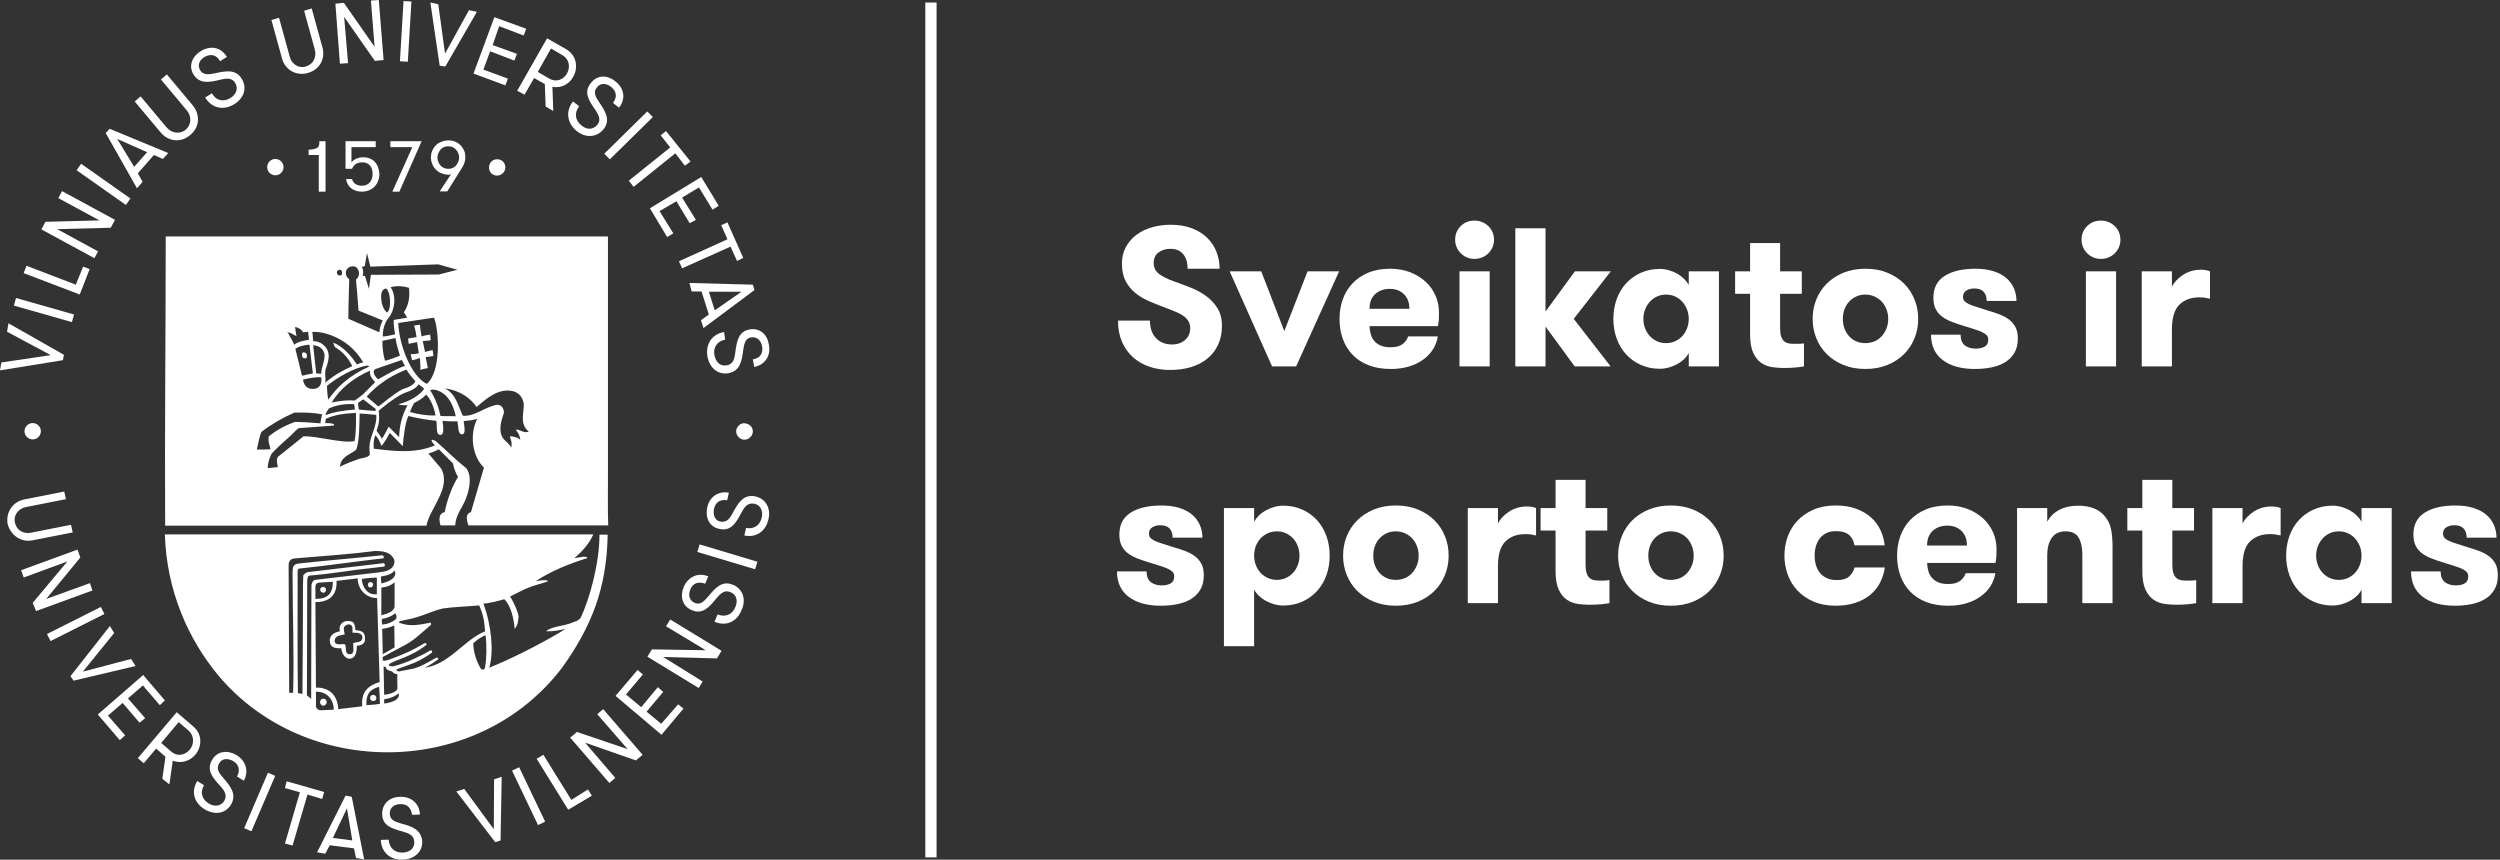 <?xml version="1.0" encoding="utf-8"?>
<!-- Generator: Adobe Illustrator 25.2.3, SVG Export Plug-In . SVG Version: 6.00 Build 0)  -->
<svg version="1.1" id="Layer_1" xmlns:svg="http://www.w3.org/2000/svg"
	 xmlns="http://www.w3.org/2000/svg" xmlns:xlink="http://www.w3.org/1999/xlink" x="0px" y="0px" viewBox="0 0 887 305"
	 style="enable-background:new 0 0 887 305;" xml:space="preserve">
<rect x="0" y="0" width="887" height="305" fill="#333333" stroke="none"/>
<style type="text/css">
	.st1{fill:#FFFFFF;}
</style>
<g>
	<g>
		<path class="st1" d="M408,113.76c0,2.66,0.723,4.737,2.17,6.23
			c1.446,1.494,3.336,2.24,5.67,2.24c1.82,0,3.348-0.525,4.585-1.575
			c1.236-1.05,1.855-2.438,1.855-4.165c0-0.98-0.199-1.809-0.595-2.485
			c-0.397-0.676-0.934-1.271-1.61-1.785c-0.677-0.513-1.482-0.968-2.415-1.364
			c-0.934-0.396-1.937-0.806-3.01-1.226c-2.24-0.84-4.375-1.68-6.405-2.52
			c-2.03-0.841-3.792-1.855-5.285-3.045c-1.494-1.19-2.684-2.625-3.57-4.306
			c-0.887-1.68-1.33-3.756-1.33-6.229c0-2.24,0.478-4.224,1.435-5.95
			c0.956-1.726,2.228-3.173,3.815-4.34c1.586-1.166,3.418-2.041,5.495-2.625
			c2.076-0.583,4.235-0.875,6.475-0.875c2.893,0,5.436,0.42,7.63,1.26
			c2.193,0.84,4.013,1.984,5.46,3.43c1.446,1.447,2.531,3.104,3.255,4.971
			c0.723,1.866,1.085,3.85,1.085,5.949h-11.34c0-2.192-0.525-3.92-1.575-5.18
			c-1.05-1.26-2.555-1.89-4.515-1.89c-1.634,0-3.034,0.42-4.2,1.26
			c-1.167,0.84-1.75,2.1-1.75,3.78c0,1.634,0.641,2.929,1.925,3.885
			c1.283,0.957,2.975,1.809,5.075,2.555c2.006,0.7,4.036,1.459,6.09,2.275
			c2.053,0.816,3.896,1.82,5.53,3.01c1.633,1.19,2.975,2.637,4.025,4.34
			c1.05,1.704,1.575,3.77,1.575,6.195c0,2.52-0.455,4.76-1.365,6.72
			s-2.182,3.605-3.815,4.936c-1.634,1.33-3.57,2.334-5.81,3.01
			c-2.24,0.676-4.714,1.015-7.42,1.015c-2.614,0-5.052-0.385-7.315-1.154
			c-2.264-0.771-4.224-1.901-5.88-3.396c-1.657-1.493-2.952-3.325-3.885-5.495
			c-0.934-2.17-1.4-4.655-1.4-7.455H408z"/>
		<path class="st1" d="M447.479,96.26l8.19,21.21l8.26-21.21h11.2L459.869,130h-8.54
			l-15.05-33.74H447.479z"/>
		<path class="st1" d="M485.908,115.72c0.047,1.027,0.198,1.995,0.455,2.905
			c0.256,0.91,0.676,1.704,1.26,2.38c0.584,0.677,1.342,1.214,2.275,1.61
			s2.1,0.595,3.5,0.595c1.866,0,3.278-0.373,4.235-1.12
			c0.956-0.746,1.62-1.656,1.995-2.729h10.5c-0.234,1.587-0.782,3.08-1.645,4.479
			c-0.865,1.4-2.008,2.625-3.431,3.675c-1.425,1.051-3.104,1.88-5.04,2.485
			c-1.938,0.605-4.119,0.91-6.545,0.91c-2.939,0-5.542-0.433-7.805-1.295
			c-2.265-0.863-4.166-2.088-5.705-3.675c-1.541-1.586-2.707-3.466-3.5-5.636
			c-0.795-2.17-1.19-4.561-1.19-7.175c0-2.473,0.386-4.783,1.155-6.93
			s1.912-4.025,3.43-5.635c1.516-1.61,3.383-2.882,5.6-3.815
			c2.217-0.933,4.795-1.4,7.735-1.4c2.66,0,5.052,0.42,7.175,1.261
			c2.123,0.84,3.943,1.96,5.461,3.359c1.516,1.4,2.683,3.034,3.5,4.9
			c0.815,1.867,1.225,3.827,1.225,5.88c0,0.7-0.012,1.447-0.035,2.24
			c-0.023,0.794-0.129,1.704-0.314,2.729H485.908z M493.119,102.49
			c-2.101,0-3.828,0.606-5.181,1.819c-1.354,1.215-2.03,2.965-2.03,5.25h14.141
			c0-2.192-0.643-3.92-1.926-5.18S495.172,102.49,493.119,102.49z"/>
		<path class="st1" d="M516.288,85.06c0-1.912,0.653-3.522,1.96-4.829
			s2.94-1.961,4.9-1.961c0.98,0,1.89,0.176,2.73,0.525
			c0.84,0.35,1.574,0.829,2.205,1.436c0.629,0.606,1.119,1.329,1.469,2.17
			c0.351,0.84,0.525,1.727,0.525,2.659c0,0.935-0.175,1.81-0.525,2.625
			c-0.35,0.817-0.84,1.54-1.469,2.171c-0.631,0.63-1.365,1.119-2.205,1.47
			c-0.841,0.35-1.75,0.524-2.73,0.524s-1.879-0.175-2.695-0.524
			c-0.816-0.351-1.54-0.84-2.17-1.47c-0.63-0.631-1.12-1.354-1.47-2.171
			C516.463,86.869,516.288,85.994,516.288,85.06z M517.828,96.26h10.71V130H517.828
			V96.26z"/>
		<path class="st1" d="M558.357,113.13L571.447,130h-12.739l-10.36-14.14V130h-10.71V81h10.71
			v29.54l10.43-14.28h12.74L558.357,113.13z"/>
		<path class="st1" d="M609.877,96.26V130h-10.709v-4.76
			c-0.42,0.794-0.98,1.529-1.681,2.205c-0.7,0.677-1.505,1.26-2.415,1.75
			c-0.91,0.489-1.902,0.886-2.975,1.189c-1.074,0.303-2.146,0.455-3.221,0.455
			c-2.426,0-4.654-0.455-6.685-1.365c-2.03-0.909-3.769-2.146-5.215-3.71
			c-1.447-1.562-2.567-3.43-3.36-5.6c-0.794-2.17-1.189-4.515-1.189-7.035
			c0-2.52,0.396-4.865,1.189-7.035c0.793-2.17,1.913-4.036,3.36-5.6
			c1.446-1.563,3.185-2.8,5.215-3.71s4.259-1.365,6.685-1.365
			c1.074,0,2.146,0.152,3.221,0.455c1.072,0.304,2.064,0.712,2.975,1.225
			c0.91,0.515,1.715,1.12,2.415,1.82s1.261,1.424,1.681,2.17v-4.83H609.877z
			 M591.117,121.74c1.213,0,2.311-0.233,3.291-0.7
			c0.979-0.466,1.819-1.085,2.52-1.855c0.699-0.77,1.248-1.68,1.645-2.729
			s0.596-2.158,0.596-3.325c0-1.166-0.199-2.263-0.596-3.29
			c-0.396-1.025-0.945-1.936-1.645-2.729c-0.7-0.793-1.54-1.423-2.52-1.891
			c-0.98-0.466-2.078-0.7-3.291-0.7c-1.214,0-2.31,0.234-3.289,0.7
			c-0.98,0.468-1.82,1.098-2.521,1.891c-0.7,0.794-1.249,1.704-1.646,2.729
			c-0.396,1.027-0.595,2.124-0.595,3.29c0,1.167,0.198,2.275,0.595,3.325
			s0.945,1.96,1.646,2.729c0.7,0.771,1.54,1.39,2.521,1.855
			C588.808,121.507,589.903,121.74,591.117,121.74z"/>
		<path class="st1" d="M640.047,130c-0.794,0.14-1.785,0.268-2.975,0.385
			c-1.19,0.116-2.58,0.175-4.166,0.175c-1.26,0-2.59-0.094-3.989-0.279
			c-1.4-0.188-2.695-0.665-3.886-1.436c-1.189-0.77-2.17-1.96-2.939-3.569
			c-0.77-1.61-1.155-3.815-1.155-6.615v-14.42h-5.319v-7.98h5.319V86.25h10.64
			v10.01h7.701v7.98h-7.701v12.016c0,1.258,0.117,2.26,0.351,3.005
			c0.233,0.746,0.56,1.315,0.979,1.712c0.42,0.396,0.91,0.663,1.471,0.804
			c0.56,0.14,1.166,0.209,1.82,0.209c0.652,0,1.33,0,2.029,0
			c0.7,0,1.307-0.059,1.82-0.176V130z"/>
		<path class="st1" d="M661.817,130.91c-2.894,0-5.495-0.479-7.806-1.436
			c-2.31-0.955-4.27-2.239-5.879-3.85c-1.611-1.61-2.848-3.488-3.711-5.635
			s-1.295-4.434-1.295-6.86c0-2.426,0.432-4.713,1.295-6.86
			c0.863-2.146,2.1-4.024,3.711-5.635c1.609-1.609,3.569-2.893,5.879-3.85
			c2.311-0.956,4.912-1.436,7.806-1.436c2.94,0,5.565,0.479,7.875,1.436
			c2.31,0.957,4.271,2.24,5.88,3.85c1.609,1.61,2.846,3.489,3.71,5.635
			c0.862,2.147,1.295,4.435,1.295,6.86c0,2.427-0.433,4.714-1.295,6.86
			c-0.864,2.146-2.101,4.024-3.71,5.635s-3.57,2.895-5.88,3.85
			C667.383,130.431,664.758,130.91,661.817,130.91z M661.817,121.74
			c1.213,0,2.321-0.221,3.325-0.665c1.002-0.443,1.854-1.062,2.555-1.855
			c0.699-0.793,1.248-1.703,1.645-2.729s0.596-2.146,0.596-3.36
			c0-1.166-0.199-2.274-0.596-3.325c-0.396-1.05-0.945-1.96-1.645-2.729
			c-0.7-0.771-1.553-1.388-2.555-1.855c-1.004-0.466-2.112-0.7-3.325-0.7
			c-1.214,0-2.31,0.234-3.29,0.7c-0.98,0.468-1.82,1.085-2.52,1.855
			c-0.701,0.77-1.238,1.68-1.611,2.729c-0.373,1.051-0.559,2.159-0.559,3.325
			c0,1.214,0.186,2.334,0.559,3.36s0.91,1.937,1.611,2.729
			c0.699,0.794,1.539,1.412,2.52,1.855
			C659.508,121.52,660.604,121.74,661.817,121.74z"/>
		<path class="st1" d="M705.077,110.12c1.493,0.42,2.894,0.875,4.2,1.365
			c1.307,0.489,2.45,1.097,3.43,1.819C713.688,114.029,714.469,114.927,715.053,116
			c0.582,1.074,0.875,2.427,0.875,4.06c0,2.008-0.397,3.699-1.19,5.075
			c-0.794,1.377-1.89,2.497-3.29,3.36c-1.4,0.864-3.021,1.481-4.865,1.854
			s-3.814,0.561-5.914,0.561c-4.808,0-8.6-1.05-11.375-3.15
			c-2.777-2.1-4.166-5.109-4.166-9.029h10.5c0,1.773,0.502,3.045,1.506,3.814
			c1.002,0.771,2.297,1.155,3.885,1.155c1.306,0,2.367-0.245,3.185-0.735
			c0.816-0.49,1.226-1.295,1.226-2.415c0-0.652-0.176-1.178-0.525-1.575
			c-0.35-0.396-0.887-0.77-1.609-1.119c-0.725-0.351-1.658-0.7-2.801-1.051
			c-1.145-0.35-2.509-0.78-4.095-1.295c-1.399-0.42-2.729-0.875-3.99-1.365
			c-1.26-0.489-2.369-1.085-3.325-1.784c-0.957-0.7-1.715-1.586-2.274-2.66
			c-0.56-1.073-0.841-2.426-0.841-4.061c0-3.5,1.342-6.09,4.025-7.77
			s6.311-2.521,10.885-2.521c2.426,0,4.562,0.292,6.405,0.875
			c1.843,0.584,3.36,1.39,4.55,2.415c1.19,1.027,2.088,2.24,2.695,3.641
			c0.605,1.399,0.91,2.894,0.91,4.479h-10.57c0-1.399-0.361-2.484-1.085-3.255
			c-0.724-0.77-1.832-1.155-3.325-1.155c-1.074,0-2.007,0.245-2.8,0.735
			c-0.794,0.49-1.19,1.249-1.19,2.275c0,0.606,0.187,1.108,0.561,1.505
			c0.373,0.396,0.921,0.759,1.645,1.085c0.724,0.327,1.621,0.654,2.695,0.979
			C702.44,109.257,703.678,109.654,705.077,110.12z"/>
		<path class="st1" d="M738.537,85.06c0-1.912,0.652-3.522,1.96-4.829
			c1.306-1.307,2.94-1.961,4.899-1.961c0.98,0,1.891,0.176,2.73,0.525
			s1.574,0.829,2.205,1.436c0.63,0.606,1.119,1.329,1.47,2.17
			c0.351,0.84,0.524,1.727,0.524,2.659c0,0.935-0.174,1.81-0.524,2.625
			c-0.351,0.817-0.84,1.54-1.47,2.171c-0.631,0.63-1.365,1.119-2.205,1.47
			c-0.84,0.35-1.75,0.524-2.73,0.524c-0.979,0-1.879-0.175-2.695-0.524
			c-0.816-0.351-1.539-0.84-2.17-1.47c-0.629-0.631-1.119-1.354-1.469-2.171
			C738.712,86.869,738.537,85.994,738.537,85.06z M740.076,96.26h10.711V130h-10.711
			V96.26z"/>
		<path class="st1" d="M784.105,105.99c-0.746-0.187-1.377-0.315-1.89-0.385
			C781.701,105.535,781.072,105.5,780.326,105.5c-2.94,0-5.297,0.864-7.07,2.59
			c-1.773,1.728-2.66,4.645-2.66,8.75V130h-10.71V96.26h10.71v5.46
			c0.793-1.586,2.111-2.985,3.955-4.2c1.844-1.213,3.955-1.819,6.335-1.819
			c1.261,0,2.333,0.187,3.22,0.56V105.99z"/>
	</g>
	<g>
		<path class="st1" d="M416.26,194.12c1.493,0.42,2.893,0.875,4.2,1.365
			c1.306,0.489,2.45,1.097,3.43,1.819c0.98,0.725,1.761,1.622,2.345,2.695
			c0.583,1.074,0.875,2.427,0.875,4.06c0,2.008-0.397,3.699-1.19,5.075
			c-0.794,1.377-1.89,2.497-3.29,3.36c-1.4,0.864-3.022,1.481-4.865,1.854
			c-1.844,0.373-3.815,0.561-5.915,0.561c-4.807,0-8.599-1.05-11.375-3.15
			c-2.777-2.1-4.165-5.109-4.165-9.029h10.5c0,1.773,0.501,3.045,1.505,3.814
			c1.003,0.771,2.298,1.155,3.885,1.155c1.306,0,2.368-0.245,3.185-0.735
			c0.816-0.49,1.225-1.295,1.225-2.415c0-0.652-0.175-1.178-0.525-1.575
			c-0.35-0.396-0.887-0.77-1.61-1.119c-0.724-0.351-1.657-0.7-2.8-1.051
			c-1.144-0.35-2.509-0.78-4.095-1.295c-1.4-0.42-2.73-0.875-3.99-1.365
			c-1.26-0.489-2.369-1.085-3.325-1.784c-0.957-0.7-1.715-1.586-2.275-2.66
			c-0.56-1.073-0.84-2.426-0.84-4.061c0-3.5,1.341-6.09,4.025-7.77
			c2.683-1.68,6.311-2.521,10.885-2.521c2.426,0,4.561,0.292,6.405,0.875
			c1.843,0.584,3.36,1.39,4.55,2.415c1.19,1.027,2.088,2.24,2.695,3.641
			c0.606,1.399,0.91,2.894,0.91,4.479h-10.57c0-1.399-0.362-2.484-1.085-3.255
			c-0.724-0.77-1.832-1.155-3.325-1.155c-1.074,0-2.007,0.245-2.8,0.735
			c-0.794,0.49-1.19,1.249-1.19,2.275c0,0.606,0.186,1.108,0.56,1.505
			c0.373,0.396,0.921,0.759,1.645,1.085c0.723,0.327,1.621,0.654,2.695,0.979
			C413.623,193.257,414.86,193.654,416.26,194.12z"/>
		<path class="st1" d="M444.959,185.09c0.421-0.746,0.98-1.47,1.681-2.17
			s1.517-1.306,2.45-1.82c0.933-0.513,1.925-0.921,2.975-1.225
			c1.051-0.303,2.135-0.455,3.256-0.455c2.426,0,4.654,0.455,6.685,1.365
			s3.768,2.146,5.215,3.71c1.446,1.563,2.565,3.43,3.36,5.6
			c0.793,2.17,1.189,4.516,1.189,7.035c0,2.521-0.396,4.865-1.189,7.035
			c-0.795,2.17-1.914,4.037-3.36,5.6c-1.447,1.564-3.185,2.801-5.215,3.71
			c-2.03,0.91-4.259,1.365-6.685,1.365c-1.121,0-2.205-0.152-3.256-0.455
			c-1.05-0.304-2.042-0.711-2.975-1.225c-0.934-0.513-1.75-1.108-2.45-1.785
			c-0.7-0.676-1.26-1.411-1.681-2.205v20.09h-10.709v-49h10.709V185.09z
			 M453.08,188.52c-1.215,0-2.322,0.234-3.325,0.7
			c-1.005,0.468-1.854,1.085-2.556,1.855c-0.699,0.77-1.248,1.68-1.645,2.729
			c-0.396,1.051-0.596,2.159-0.596,3.325c0,1.167,0.199,2.275,0.596,3.325
			s0.945,1.96,1.645,2.729c0.701,0.771,1.551,1.39,2.556,1.855
			c1.003,0.467,2.11,0.7,3.325,0.7c1.166,0,2.24-0.233,3.22-0.7
			c0.979-0.466,1.819-1.085,2.521-1.855c0.699-0.77,1.248-1.68,1.645-2.729
			s0.595-2.158,0.595-3.325c0-1.166-0.198-2.274-0.595-3.325
			c-0.396-1.05-0.945-1.96-1.645-2.729c-0.701-0.771-1.541-1.388-2.521-1.855
			C455.32,188.754,454.246,188.52,453.08,188.52z"/>
		<path class="st1" d="M495.219,214.91c-2.894,0-5.494-0.479-7.805-1.436
			c-2.311-0.955-4.27-2.239-5.88-3.85s-2.847-3.488-3.71-5.635
			c-0.864-2.146-1.295-4.434-1.295-6.86c0-2.426,0.431-4.713,1.295-6.86
			c0.863-2.146,2.1-4.024,3.71-5.635c1.61-1.609,3.569-2.893,5.88-3.85
			c2.311-0.956,4.911-1.436,7.805-1.436c2.94,0,5.565,0.479,7.875,1.436
			c2.311,0.957,4.271,2.24,5.881,3.85c1.609,1.61,2.846,3.489,3.709,5.635
			c0.863,2.147,1.295,4.435,1.295,6.86c0,2.427-0.432,4.714-1.295,6.86
			s-2.1,4.024-3.709,5.635c-1.61,1.61-3.57,2.895-5.881,3.85
			C500.784,214.431,498.159,214.91,495.219,214.91z M495.219,205.74
			c1.213,0,2.321-0.221,3.325-0.665c1.003-0.443,1.854-1.062,2.556-1.855
			c0.699-0.793,1.248-1.703,1.645-2.729s0.595-2.146,0.595-3.36
			c0-1.166-0.198-2.274-0.595-3.325c-0.396-1.05-0.945-1.96-1.645-2.729
			c-0.701-0.771-1.553-1.388-2.556-1.855c-1.004-0.466-2.112-0.7-3.325-0.7
			c-1.214,0-2.31,0.234-3.289,0.7c-0.98,0.468-1.82,1.085-2.521,1.855
			c-0.7,0.77-1.237,1.68-1.61,2.729c-0.374,1.051-0.56,2.159-0.56,3.325
			c0,1.214,0.186,2.334,0.56,3.36c0.373,1.026,0.91,1.937,1.61,2.729
			c0.7,0.794,1.54,1.412,2.521,1.855
			C492.909,205.52,494.005,205.74,495.219,205.74z"/>
		<path class="st1" d="M544.989,189.99c-0.747-0.187-1.377-0.315-1.89-0.385
			c-0.515-0.07-1.145-0.105-1.891-0.105c-2.939,0-5.297,0.864-7.07,2.59
			c-1.773,1.728-2.66,4.645-2.66,8.75V214h-10.709v-33.74h10.709v5.46
			c0.793-1.586,2.111-2.985,3.955-4.2c1.844-1.213,3.955-1.819,6.336-1.819
			c1.26,0,2.332,0.187,3.22,0.56V189.99z"/>
		<path class="st1" d="M571.029,214c-0.795,0.14-1.785,0.268-2.976,0.385
			c-1.19,0.116-2.579,0.175-4.165,0.175c-1.26,0-2.59-0.094-3.99-0.279
			c-1.4-0.188-2.695-0.665-3.885-1.436c-1.189-0.77-2.17-1.96-2.939-3.569
			c-0.771-1.61-1.156-3.815-1.156-6.615v-14.42h-5.319v-7.98h5.319V170.25h10.641
			v10.01h7.7v7.98h-7.7v12.016c0,1.258,0.116,2.26,0.35,3.005
			c0.233,0.746,0.561,1.315,0.98,1.712c0.42,0.396,0.91,0.663,1.471,0.804
			c0.559,0.14,1.165,0.209,1.819,0.209c0.653,0,1.33,0,2.03,0
			c0.699,0,1.306-0.059,1.82-0.176V214z"/>
		<path class="st1" d="M592.799,214.91c-2.894,0-5.494-0.479-7.805-1.436
			c-2.311-0.955-4.27-2.239-5.88-3.85s-2.847-3.488-3.71-5.635
			c-0.864-2.146-1.295-4.434-1.295-6.86c0-2.426,0.431-4.713,1.295-6.86
			c0.863-2.146,2.1-4.024,3.71-5.635c1.61-1.609,3.569-2.893,5.88-3.85
			c2.311-0.956,4.911-1.436,7.805-1.436c2.94,0,5.565,0.479,7.875,1.436
			c2.311,0.957,4.271,2.24,5.881,3.85c1.609,1.61,2.846,3.489,3.709,5.635
			c0.863,2.147,1.295,4.435,1.295,6.86c0,2.427-0.432,4.714-1.295,6.86
			s-2.1,4.024-3.709,5.635c-1.61,1.61-3.57,2.895-5.881,3.85
			C598.364,214.431,595.739,214.91,592.799,214.91z M592.799,205.74
			c1.213,0,2.321-0.221,3.325-0.665c1.003-0.443,1.854-1.062,2.556-1.855
			c0.699-0.793,1.248-1.703,1.645-2.729s0.595-2.146,0.595-3.36
			c0-1.166-0.198-2.274-0.595-3.325c-0.396-1.05-0.945-1.96-1.645-2.729
			c-0.701-0.771-1.553-1.388-2.556-1.855c-1.004-0.466-2.112-0.7-3.325-0.7
			c-1.214,0-2.31,0.234-3.289,0.7c-0.98,0.468-1.82,1.085-2.521,1.855
			c-0.7,0.77-1.237,1.68-1.61,2.729c-0.374,1.051-0.56,2.159-0.56,3.325
			c0,1.214,0.186,2.334,0.56,3.36c0.373,1.026,0.91,1.937,1.61,2.729
			c0.7,0.794,1.54,1.412,2.521,1.855
			C590.489,205.52,591.585,205.74,592.799,205.74z"/>
		<path class="st1" d="M657.969,193.49c-0.234-1.493-0.852-2.706-1.855-3.641
			c-1.004-0.933-2.602-1.399-4.795-1.399c-1.26,0-2.369,0.233-3.324,0.7
			c-0.957,0.467-1.74,1.097-2.346,1.89c-0.607,0.794-1.062,1.715-1.365,2.765
			c-0.304,1.051-0.455,2.159-0.455,3.325c0,1.167,0.151,2.275,0.455,3.325
			c0.303,1.05,0.771,1.972,1.4,2.765c0.63,0.794,1.445,1.425,2.45,1.891
			c1.003,0.467,2.204,0.699,3.604,0.699c1.866,0,3.266-0.385,4.2-1.154
			c0.933-0.771,1.634-1.878,2.101-3.325h10.709
			c-0.279,1.914-0.84,3.699-1.68,5.354c-0.84,1.657-1.984,3.093-3.43,4.306
			c-1.447,1.214-3.209,2.17-5.285,2.87c-2.077,0.699-4.445,1.05-7.105,1.05
			c-2.939,0-5.541-0.49-7.805-1.47c-2.264-0.98-4.164-2.286-5.705-3.921
			c-1.539-1.633-2.695-3.522-3.465-5.67c-0.77-2.146-1.154-4.386-1.154-6.72
			c0-2.333,0.385-4.573,1.154-6.72s1.926-4.036,3.465-5.67
			c1.541-1.633,3.441-2.94,5.705-3.92c2.264-0.98,4.865-1.471,7.805-1.471
			c2.847,0,5.32,0.397,7.42,1.19c2.101,0.794,3.861,1.844,5.285,3.15
			s2.521,2.812,3.291,4.515c0.77,1.704,1.248,3.465,1.435,5.285H657.969z"/>
		<path class="st1" d="M683.729,199.72c0.047,1.027,0.198,1.995,0.455,2.905
			c0.256,0.91,0.676,1.704,1.26,2.38c0.584,0.677,1.342,1.214,2.275,1.61
			s2.1,0.595,3.5,0.595c1.866,0,3.278-0.373,4.235-1.12
			c0.956-0.746,1.62-1.656,1.995-2.729h10.5c-0.234,1.587-0.782,3.08-1.645,4.479
			c-0.865,1.4-2.008,2.625-3.431,3.675c-1.425,1.051-3.104,1.88-5.04,2.485
			c-1.938,0.605-4.119,0.91-6.545,0.91c-2.939,0-5.542-0.433-7.805-1.295
			c-2.265-0.863-4.166-2.088-5.705-3.675c-1.541-1.586-2.707-3.466-3.5-5.636
			c-0.795-2.17-1.19-4.561-1.19-7.175c0-2.473,0.386-4.783,1.155-6.93
			s1.912-4.025,3.43-5.635c1.516-1.61,3.383-2.882,5.6-3.815
			c2.217-0.933,4.795-1.4,7.735-1.4c2.66,0,5.052,0.42,7.175,1.261
			c2.123,0.84,3.943,1.96,5.461,3.359c1.516,1.4,2.683,3.034,3.5,4.9
			c0.815,1.867,1.225,3.827,1.225,5.88c0,0.7-0.012,1.447-0.035,2.24
			c-0.023,0.794-0.129,1.704-0.314,2.729H683.729z M690.939,186.49
			c-2.101,0-3.828,0.606-5.181,1.819c-1.354,1.215-2.03,2.965-2.03,5.25h14.141
			c0-2.192-0.643-3.92-1.926-5.18S692.992,186.49,690.939,186.49z"/>
		<path class="st1" d="M715.648,180.26h10.71v4.9c0.933-1.82,2.345-3.231,4.235-4.235
			c1.89-1.003,4.165-1.505,6.824-1.505c2.193,0,4.084,0.339,5.671,1.015
			c1.586,0.678,2.846,1.622,3.78,2.835c1.072,1.308,1.785,2.812,2.135,4.516
			c0.35,1.704,0.525,3.769,0.525,6.195V214h-10.711v-17.29
			c0-2.426-0.432-4.397-1.295-5.915c-0.863-1.516-2.415-2.275-4.654-2.275
			c-2.194,0-3.828,0.771-4.9,2.311c-1.074,1.54-1.61,3.617-1.61,6.229V214
			h-10.71V180.26z"/>
		<path class="st1" d="M779.209,214c-0.795,0.14-1.785,0.268-2.976,0.385
			c-1.19,0.116-2.579,0.175-4.165,0.175c-1.26,0-2.59-0.094-3.99-0.279
			c-1.4-0.188-2.695-0.665-3.885-1.436c-1.189-0.77-2.17-1.96-2.939-3.569
			c-0.771-1.61-1.156-3.815-1.156-6.615v-14.42h-5.319v-7.98h5.319V170.25h10.641
			v10.01h7.7v7.98h-7.7v12.016c0,1.258,0.116,2.26,0.35,3.005
			c0.233,0.746,0.561,1.315,0.98,1.712c0.42,0.396,0.91,0.663,1.471,0.804
			c0.559,0.14,1.165,0.209,1.819,0.209c0.653,0,1.33,0,2.03,0
			c0.699,0,1.306-0.059,1.82-0.176V214z"/>
		<path class="st1" d="M809.168,189.99c-0.747-0.187-1.377-0.315-1.891-0.385
			C806.764,189.535,806.134,189.5,805.389,189.5c-2.941,0-5.298,0.864-7.07,2.59
			c-1.774,1.728-2.66,4.645-2.66,8.75V214h-10.711v-33.74h10.711v5.46
			c0.793-1.586,2.111-2.985,3.955-4.2c1.843-1.213,3.955-1.819,6.334-1.819
			c1.261,0,2.334,0.187,3.221,0.56V189.99z"/>
		<path class="st1" d="M848.578,180.26V214h-10.709v-4.76
			c-0.42,0.794-0.98,1.529-1.681,2.205c-0.7,0.677-1.505,1.26-2.415,1.75
			c-0.91,0.489-1.902,0.886-2.975,1.189c-1.074,0.303-2.146,0.455-3.221,0.455
			c-2.426,0-4.654-0.455-6.685-1.365c-2.03-0.909-3.769-2.146-5.215-3.71
			c-1.447-1.562-2.567-3.43-3.36-5.6c-0.794-2.17-1.189-4.515-1.189-7.035
			c0-2.52,0.396-4.865,1.189-7.035c0.793-2.17,1.913-4.036,3.36-5.6
			c1.446-1.563,3.185-2.8,5.215-3.71s4.259-1.365,6.685-1.365
			c1.074,0,2.146,0.152,3.221,0.455c1.072,0.304,2.064,0.712,2.975,1.225
			c0.91,0.515,1.715,1.12,2.415,1.82s1.261,1.424,1.681,2.17v-4.83H848.578z
			 M829.818,205.74c1.213,0,2.311-0.233,3.291-0.7
			c0.979-0.466,1.819-1.085,2.52-1.855c0.699-0.77,1.248-1.68,1.645-2.729
			s0.596-2.158,0.596-3.325c0-1.166-0.199-2.263-0.596-3.29
			c-0.396-1.025-0.945-1.936-1.645-2.729c-0.7-0.793-1.54-1.423-2.52-1.891
			c-0.98-0.466-2.078-0.7-3.291-0.7c-1.214,0-2.31,0.234-3.289,0.7
			c-0.98,0.468-1.82,1.098-2.521,1.891c-0.7,0.794-1.249,1.704-1.646,2.729
			c-0.396,1.027-0.595,2.124-0.595,3.29c0,1.167,0.198,2.275,0.595,3.325
			s0.945,1.96,1.646,2.729c0.7,0.771,1.54,1.39,2.521,1.855
			C827.509,205.507,828.604,205.74,829.818,205.74z"/>
		<path class="st1" d="M875.389,194.12c1.492,0.42,2.893,0.875,4.199,1.365
			c1.307,0.489,2.451,1.097,3.431,1.819c0.979,0.725,1.761,1.622,2.345,2.695
			c0.583,1.074,0.875,2.427,0.875,4.06c0,2.008-0.396,3.699-1.189,5.075
			c-0.795,1.377-1.891,2.497-3.291,3.36c-1.399,0.864-3.021,1.481-4.864,1.854
			c-1.845,0.373-3.815,0.561-5.915,0.561c-4.807,0-8.6-1.05-11.375-3.15
			c-2.777-2.1-4.165-5.109-4.165-9.029h10.5c0,1.773,0.501,3.045,1.505,3.814
			c1.003,0.771,2.298,1.155,3.885,1.155c1.307,0,2.368-0.245,3.186-0.735
			c0.816-0.49,1.225-1.295,1.225-2.415c0-0.652-0.175-1.178-0.525-1.575
			c-0.35-0.396-0.887-0.77-1.609-1.119c-0.725-0.351-1.657-0.7-2.801-1.051
			c-1.144-0.35-2.508-0.78-4.094-1.295c-1.4-0.42-2.73-0.875-3.99-1.365
			c-1.26-0.489-2.369-1.085-3.325-1.784c-0.957-0.7-1.716-1.586-2.274-2.66
			c-0.561-1.073-0.841-2.426-0.841-4.061c0-3.5,1.341-6.09,4.024-7.77
			s6.312-2.521,10.886-2.521c2.426,0,4.562,0.292,6.405,0.875
			c1.843,0.584,3.359,1.39,4.55,2.415c1.19,1.027,2.088,2.24,2.694,3.641
			c0.606,1.399,0.91,2.894,0.91,4.479h-10.57c0-1.399-0.361-2.484-1.084-3.255
			c-0.725-0.77-1.832-1.155-3.325-1.155c-1.074,0-2.007,0.245-2.8,0.735
			c-0.795,0.49-1.19,1.249-1.19,2.275c0,0.606,0.187,1.108,0.56,1.505
			s0.922,0.759,1.646,1.085c0.724,0.327,1.621,0.654,2.694,0.979
			C872.752,193.257,873.988,193.654,875.389,194.12z"/>
	</g>
	<g>
		<g>
			<path class="st1" d="M11.6,191.7l14.2-2.8l-0.6-2.7L11,189
				c-2.6,0.6-5.2-0.9-5.7-3.6c-0.6-2.8,1.4-5,3.9-5.5
				l14.2-2.8l-0.6-2.7l-14.2,2.8C4.7,178,2,181.5,2.7,185.9
				C3.9,190.2,7.7,192.5,11.6,191.7L11.6,191.7z"/>
			<polygon class="st1" points="11.6,213.9 12.8,216.8 32.8,209.5 31.9,206.9 
				16.4,212.5 28.5,197.8 27.5,195 7.5,202.3 8.4,204.9 23.9,199.2 			"/>
			
				<rect x="16.189" y="220.099" transform="matrix(0.893 -0.449 0.449 0.893 -96.61 35.669)" class="st1" width="21.4" height="2.8"/>
			<polygon class="st1" points="46.5,233.8 29.4,238.3 40.5,224.6 39,222.1 25,239.9 
				26.1,241.5 48.1,236.3 			"/>
			<polygon class="st1" points="50.8,239.5 34.7,253.5 42.5,262.6 44.4,260.9 
				38.3,253.9 43.5,249.4 49.5,256.4 51.5,254.8 45.4,247.8 50.7,243.2 
				56.7,250.2 58.5,248.5 			"/>
			<path class="st1" d="M68.4,257.6l-5.7-4.9L48.9,269L51,270.8l4.4-5.2
				l3.3,2.9l-1.1,7.8l2.5,2l1.2-8.4c3,1.1,5.9,0.2,8-2.1
				C71.8,264.7,71.8,260.3,68.4,257.6z M67.3,266
				c-1.7,2-4.4,2.5-6.5,0.7l-3.6-3.1l6.2-7.4l3.6,3.1
				C69,261.2,68.9,264.1,67.3,266z"/>
			<path class="st1" d="M83.9,267.9c-3-1.8-6.8-1.6-8.7,1.8
				c-2,3.5,0.2,6.2,2.8,9c1.4,1.5,2.8,3.3,1.6,5.4
				c-1.1,1.9-3.4,2.3-5.5,1c-2.5-1.5-3.2-4.1-1.7-6.5l-2.4-1.5
				c-2.4,3.9-1,7.9,2.7,10.1c3.4,2,7.3,1.6,9.3-1.8
				c2.1-3.6-0.3-6.5-2.7-9.3c-1.5-1.7-2.7-3.3-1.6-5.2
				c1-1.8,3-2,5-0.9c2.1,1.2,2.6,3.3,1.4,5.5l2.4,1.5
				C88.4,273.6,87.2,269.9,83.9,267.9z"/>
			
				<rect x="81.47" y="283.079" transform="matrix(0.394 -0.919 0.919 0.394 -205.619 257.174)" class="st1" width="21.4" height="2.8"/>
			<polygon class="st1" points="114.3,283.5 115,281 101.7,277.2 101.1,279.6 
				106.4,281.1 101.1,299.3 103.8,300 109.1,281.9 			"/>
			<path class="st1" d="M122.6,282.3L112.5,302.4l2.9,0.5l1.6-3L125.6,301l0.7,3.4
				l2.9,0.5l-4.4-22.2L122.6,282.3z M118.1,297.3l5-10.5L125,298.2
				L118.1,297.3z"/>
			<path class="st1" d="M142.4,292.2c-2.1-0.6-4.1-1.2-4.1-3.5
				c-0.1-2,1.5-3.4,3.7-3.4c2.5-0.1,3.9,1.4,4.2,3.8L149,289
				c-0.2-3.9-3-6.4-7.1-6.3c-3.6,0.1-6.4,2.4-6.3,6.2
				c0.1,4.1,3.5,5.1,7.2,6.1c2,0.6,4.1,1.2,4.2,3.7
				c0.1,2.3-1.6,3.7-4.1,3.8c-2.9,0.1-4.8-1.7-5-4.6
				l-2.8,0.1c0.2,4.5,3.5,7.2,7.8,7c3.9-0.1,7.1-2.6,6.9-6.6
				C149.4,294.2,145.8,293.1,142.4,292.2L142.4,292.2z"/>
			<polygon class="st1" points="175.2,294.2 164.7,279.9 161.9,280.8 175.7,298.8 
				177.6,298.2 178,275.6 175.3,276.5 			"/>
			
				<rect x="186.191" y="271.902" transform="matrix(0.902 -0.431 0.431 0.902 -103.464 108.415)" class="st1" width="2.8" height="21.4"/>
			<polygon class="st1" points="192.8,267.8 190.4,269.2 201.6,287.3 210,282.3 
				208.6,280.1 202.7,283.8 			"/>
			<polygon class="st1" points="225.6,269.8 228,267.8 214,251.6 211.9,253.4 
				222.7,265.8 204.7,259.7 202.3,261.7 216.2,277.8 218.3,276 
				207.6,263.5 			"/>
			<polygon class="st1" points="226.2,237.7 218.4,246.9 234.7,260.7 242.5,251.4 
				240.6,249.9 234.6,256.8 229.4,252.5 235.3,245.5 233.4,243.8 
				227.5,250.9 222.1,246.4 228.1,239.3 			"/>
			<polygon class="st1" points="254.4,233.6 256,230.9 237.8,219.8 236.3,222.2 
				250.4,230.7 231.3,230.4 229.7,233 247.9,244.1 249.3,241.8 
				235.3,233.1 			"/>
			<path class="st1" d="M260.1,207.5c-3.9-1.7-6.4,1.2-8.8,4.1
				c-1.5,1.7-2.8,3.2-4.8,2.3c-1.9-0.8-2.4-2.7-1.6-4.7
				c0.9-2.3,2.8-3,5.3-2.1L251.3,204.5
				c-3.6-1.5-7.1,0.1-8.7,3.7C241.2,211.5,242,215.1,245.5,216.5
				c3.7,1.6,6.1-1,8.6-4.1c1.4-1.6,2.8-3.3,5.1-2.3
				c2.1,0.9,2.7,3,1.7,5.3c-1.1,2.7-3.6,3.7-6.3,2.6
				l-1.1,2.6C257.7,222.4,261.5,220.5,263.1,216.5
				C264.8,212.9,263.7,209,260.1,207.5L260.1,207.5z"/>
			
				<rect x="256.741" y="186.996" transform="matrix(0.287 -0.958 0.958 0.287 -5.404 388.128)" class="st1" width="2.8" height="21.4"/>
			<path class="st1" d="M267.9,176.1c-4.2-0.8-6.1,2.5-7.8,5.7
				c-1,1.9-2.1,3.6-4.3,3.3c-2-0.3-2.9-2.1-2.5-4.4
				c0.5-2.5,2.1-3.6,4.7-3.2l0.6-2.7c-3.8-0.7-7,1.6-7.7,5.4
				c-0.7,3.5,0.8,6.9,4.6,7.5c3.9,0.8,5.7-2.3,7.5-5.7
				c1-1.8,2-3.7,4.5-3.3c2.3,0.4,3.3,2.5,2.8,4.8
				c-0.6,2.8-2.7,4.4-5.6,3.8l-0.6,2.7
				c4.5,0.9,7.8-1.8,8.6-6C273.5,180.5,271.8,176.9,267.9,176.1
				L267.9,176.1z"/>
			<path class="st1" d="M114.3,210.2c1.2,0.6,2-1.4,0.7-1.9
				C113.8,207.9,112.9,209.5,114.3,210.2z"/>
			<path class="st1" d="M215.7,168.4V83.9H58.8C58.8,118,58.4,152.5,58.6,186.5
				h92.7c1.1-6.1,9-13.4,5.2-20.3l-4.5-5.3
				c1.1-0.3,2.6-0.9,3.7-1.5l5,5c0.3,1.7,1.1,3.7,1.8,4.8
				c-2.3,3.7-4.1,9-4.7,12.5c-1.6,0.3-2.4,1.7-1.5,4.7h5.2
				c0.2-3.8,2.5-6.1,3.8-9.5c1.7-4.3,1.9-8.6,0.1-10.8
				c-3.8-3-6.9-6.2-10.8-9.6c-0.5-0.1-0.9-0.6-1.4-0.4
				c-0.4,0.1,0.7,1.7,1.2,1.9c-7.2,3-14.3,2.1-21.8,1.2
				c-0.1-1.8-0.1-3.2,0.6-4.8c1,1.2,1.5,2,2.1,3.8
				c1-0.9,2.4-3.5,3-4.6l4.6,4.7c0.2-3,0.9-8.6,2-10.7
				c3.3,0.8,6.6,1.4,9.9,1.7c0.4,1.9-0.3,5,1.4,5
				c1.7,0.1,0.9-3.7,0.8-5c1.6,0.2,3.6,0.2,5.3,0.2
				c0.4,1.8,0.1,4.6,1.6,4.6c1.6,0,0.7-3.4,0.6-4.7
				c1.6-0.2,3-0.2,4.8-0.8c-2.8,5.7-1.7,13.4,2.4,17.3
				l-4.6,15.8c-1.6,0.5-1.9,1.9-0.9,4.7h49.6
				C215.6,181.5,215.7,174.3,215.7,168.4L215.7,168.4z M129.4,94.5
				l0.8-4.7l1.2,4.8L155.5,93.8l6.8,1.9l-6.6,1.7L131.6,97.5
				l-0.7,5L129.5,97.9h-0.8c0.2-1.1,0.3-1.8-0.3-3.3L129.4,94.5z
				 M116.6,145c2.7-1.4,6.3-1.8,9-1.6
				c0.2,0.8,0.3,1.2,0.3,1.9c-3.5,0.3-7,0.7-10.4,2
				C115.6,146.5,116.1,145.8,116.6,145L116.6,145z M116,136.9
				c3.3-2.7,9.2-6.3,14.2-7.2c0.5,0,0.6,0.3,0.9,0.3
				c-7.2,3.2-11.6,7.4-14.6,11.8C116.1,140.3,116.1,138.5,116,136.9
				L116,136.9z M117.7,142.8C120.5,138,125.5,134,131.3,131.5
				c-0.2,1.9,0.6,2.7,1.8,4.1L128.7,140l-2.8,2.1
				C123.1,141.9,120.9,142.2,117.7,142.8L117.7,142.8z M137.9,112.7
				c2.4-3,2.7-7.8,0.7-10.8c2-0.6,4.5-0.4,6.5,0.2
				c0.3,2.6,0.2,5.7-1.8,8.7l1.2,1.9
				c-1.2,0.2-3.3,0.6-4.8,0.8c-0.1,1.5,0.2,3.7,0.5,5.1
				c-0.9,0.2-3.2,0.8-4.4,0.8
				C135.8,117.1,136.3,114.7,137.9,112.7L137.9,112.7z M137.3,110.9
				c-1.7-1.4-2.3-4.6-2-6.6c0-0.8,0.8-2,1.7-1.9
				C138.6,103.3,139,109.9,137.3,110.9L137.3,110.9z M140.3,119.9
				c0.3,2.1,1,4.3,1.6,6.3c-1.2,0.5-3.6,1.4-5.3,1.8
				c-0.6-2-1-4.8-0.9-7.1C137.5,120.6,138.8,120.3,140.3,119.9
				L140.3,119.9z M142.6,127.7c0.3,0.8,0.7,1.4,1.1,2.1
				c-3.5,1.2-6.6,3.2-9.6,4.8c-1-1-2.4-2.9-0.8-3.7L142.6,127.7
				z M128.9,141.7l4.4,3.4c0,0.2,0,0.4-0.1,0.7
				c-1.7-0.1-4.3-0.3-5.9-0.5c-0.1-0.8-0.2-1.2-0.3-2.3
				C127.7,142.4,128.3,142.1,128.9,141.7L128.9,141.7z M130.1,140.7
				c3.5-3.9,8-7.2,14.1-9.6c0.8,1.5,2.1,2.9,3.2,4.2
				c-0.6,1.1-1.9,2-4.6,2.8C139.5,139.8,135.5,143.5,134.2,144.2
				L130.1,140.7z M141.3,114.6L154,112.7c1.8,4.6,2.6,19.2-2.6,23.5
				C145.8,133.4,141.6,122.3,141.3,114.6z M125.6,94.5
				c1.1,0.1,1.8,1.5,1.8,2.6c-0.1,0.8-0.4,1.6-1.1,2.1
				C126.5,101.3,127,107,127.2,110.2l8.6,3.5c-0.8,1.5-1.1,2.8-1.2,4.2
				l-11-4.8c0-4.7,0.2-9.3,0.3-14C121.7,97.4,122.7,94.2,125.6,94.5z
				 M119.7,96.1C120,95.8,120.5,95.5,121.1,95.9c0.3,0.4,0.3,1,0.2,1.5
				c-0.3,0.4-1,0.6-1.5,0C119.4,97.1,119.5,96.5,119.7,96.1L119.7,96.1z
				 M123.7,122.5c2,1.6,3.7,3.6,5.2,6.1c-0.4,0-1.4,0.3-2.3,0.7
				c-1.7-2.7-5-6.6-8.4-7.7l0.6,1.5c2.8,1.8,4.5,3.5,6.2,6.8
				c-3.2,1.4-6.5,3.2-9.6,5.9c0.3-1.7-0.4-3.4,0.3-5.3
				c1.2-3.2,1.8-6.5-1.9-8.8c-0.9-0.5-1.8-0.6-2.7-0.7
				c-0.1-1-0.1-2.1-0.3-3.2C114.7,117.4,120.4,119.7,123.7,122.5
				L123.7,122.5z M114,132.6L112.2,132.5l-1.1-10C113,122.6,114.5,123.6,114.9,125
				C115.9,126.7,113.8,130.7,114,132.6z M111,138c-2.3,0-3.2-1.5-3.5-3.3
				c1.6-0.4,4.7-1.1,6.5-0.8C114.3,136.5,113.2,138,111,138L111,138z M111,132.5
				c-0.9,0.1-2.6,0.5-3.7,0.8l-0.2-0.2l-2.3-9.3
				c1-0.9,3.6-1.5,5-1.5L111,132.5z M104.7,116c1,0.2,2.3,0.8,2.8,1.9
				c0,0,0.9-0.1,1.8-0.2c0.2,1.1,0.2,1.9,0.3,2.9
				c-1.5,0.1-4.1,0.7-5.2,1.7L103.5,120.5
				c-1.2-1.9-0.6-1.6-1.6-2.6c0.9,0,2.1,0.7,3.3,1.4
				C105,118.1,104.8,117.1,104.7,116z M91.1,159.5
				c0.6-2.1,0.8-4.5,1.7-6.3c3.2-2.5,7.5-5,11.6-6.8
				c3.5-0.1,6.8,0,9.9,0.6c-0.2,1-0.5,1.9-0.6,3.2
				c-3-0.2-5.9-0.5-9-0.5c-3,1-6.5,2.8-9.3,5.1
				c-0.4,1.7,0.2,2.9,0.6,4.6c-1.1,0.1-3.3,0.1-4.6,0.1
				L91.1,159.5L91.1,159.5z M98.6,162.1c-0.7,1-0.2,2.5,0,3.6
				C97.7,165.8,96.5,166,95,166.1c0-2.1,0.7-3.8,1.4-5.2
				c2.1-2.3,5-4.7,6.9-6.5c0.8-0.8,1.7-1.8,2.7-2.5l12.4-0.9
				l0.1-0.5c-0.8-0.4-2.3-0.4-3.1-0.4l0.2-1.5
				c3.4-1.6,7.1-1.9,10.7-2.1c0,3,0.1,7-0.5,10
				c-4.5,0.9-12.8-1.8-18.1-1.7L98.6,162.1z M131.2,157.3
				c-0.3,2.6,0,2.8,0,3.7c0.1,1.2-2.4,1.5-3.8,1.8
				c-2.3,0.8-4.4,1.6-6.8,2.8c0.2-2.3,1.6-3.4,3.2-4.4
				c0.8-0.5,1.8-0.9,2.6-1.7c1.1-2.9,1.1-8.3,1.2-12.8
				c1.2,0.1,4.4,0.3,5.9,0.5C133.8,150.9,131.7,154,131.2,157.3
				L131.2,157.3z M144.6,143.8c-1.9,3.4-2.8,6.8-3,11.3
				l-3.7-3.7c-0.6,1.1-1.5,3-2.4,4.3
				c-0.4-0.8-1.2-1.9-1.9-2.9c0.9-2.5,1.1-3.8,0.8-7.1
				c1.2-1,5.2-4.4,8.7-6.1c2.9-1,4.8-2,5.4-3.3
				c0.5,0.5,1.4,1,2,1.6c-1.2,2.1-5.4,4.7-9.1,5.5
				C142,143.8,143.5,143.8,144.6,143.8L144.6,143.8z M145.5,146.2
				c0.1-0.7,0.8-2,1.4-3.2c1.7-0.8,3.2-1.8,4.3-3
				c1.6,1.5,3,5.1,3.3,7.4C151.5,147.5,148.4,147,145.5,146.2z M156.3,147.6
				c-0.6-2.9-1.8-6.2-3.7-9.2c1.7-0.6,4.2,0.6,5.5,1.9
				c1.9,1.8,3,4.6,3.6,7.4C160.6,147.6,157.7,147.7,156.3,147.6
				L156.3,147.6z M183,152.5c0.9,1.1,1.4,2,1.6,3.5
				c-1-0.8-2.3-1.2-3.7-1.2c0.2,1.1,0.9,2,0.5,3.9v0.1
				c-0.8-1.4-1.6-1.9-2.4-2.7c-2.3-2.4-1.5-6.1-0.2-9.6
				c0-1.5-0.8-2.9-2.4-2.9c-4.3,0.7-8,4.3-12.2,3.9
				c-1.5-3-2.4-7.9-6.4-9.7C163.4,138.5,167.1,141.5,169.1,144.4
				c3.7-3.2,8.1-7,13.3-5.5c1.9,0.7,2.9,2,3.4,4.1
				c0.3,3.3-1.7,7.3,1.8,10.1C185.9,154,184.3,152.1,183,152.5L183,152.5z"
				/>
			<path class="st1" d="M210.5,189.6h-152c0.6,19.9,8.2,37.1,19,50.1
				c31.2,37,92.1,36.5,122-2.9c10.2-14.3,15.8-27.9,16.1-47.1h-2.9
				c0,9.8-3.4,22.8-6.8,29.7c-0.8,0.7-1.1,0.9-2.1,1.2
				C200.6,222,199,221.8,195.6,222.9c-0.7,0.3-1.6,0.7-1.8,1.1
				c2.4,0,4.7-0.3,6.8-0.9c-1,0.7-1.8,1.2-2.5,1.6
				c-7.7,4.5-16.4,8.9-24.5,12.2c1.7-5.7,0.7-15.5-2.1-22.7
				c2.5-0.3,5.1-0.9,7.4-1.6c2.5,2.3,3.5,7.5,3.7,10.6
				c1.1-1.5,1.2-2.4,1.4-4.5c-0.3-2-1.7-4.8-3-7.1
				c2-0.9,4.8-2.5,7-3.3c2.3-0.9,5.3-1.5,6.5-2.1
				c-0.8-0.7-3-0.2-4.4,0c5.3-3.6,12.2-6.3,18.3-8.2
				c-0.2-1.1-3.5,0-4.6,0C206.7,195.6,209.3,192.5,210.5,189.6L210.5,189.6z
				 M110.5,207.6l-0.1,40.5c-0.3-0.6-0.9-0.8-1.5-1.4l0.1-40.5
				c0-1.2,0.2-2,1-2c3.6-0.3,8.6-0.9,12.7-1.5
				C127,202,132,201.6,136.4,201c0.3-0.5,0.2-0.8-0.2-1.2
				l-27.1,3.2c-0.8,0.3-1.5,1-1.5,1.2c0,0.7-0.1,2.6-0.1,3.2
				c0,13.5-0.1,26.1-0.2,38.8l-1.6-0.3
				c-0.2-12.7-0.1-27.5-0.1-41.1c0-0.8-0.1-2.1,0.1-2.7
				c0.2-0.5,1.6-0.5,1.6-0.5c9.5-1,19.1-2.4,28.6-3.5
				c0.5-0.2,0.3-0.8-0.2-1.1c-9.3,1-20.4,1.9-29.4,2.9
				c-0.3,0-1.7,0.2-2.1,0.9s-0.4,1.9-0.4,2.4
				c0,14.1,0.6,28.5,0.2,42.6h-1.4c0-14.5-0.2-32.7-0.2-45.1
				c0-1.4,0.4-2.5,2.4-2.6c11.7-1,18.9-1.4,28.2-2.6
				c2.8,0,5.2,0.3,6.5,2.4c1,1.2,0.3,3.5-1.5,4.3
				c-1.1,0.6-2.4,0.7-3.7,0.9c-7.4,0.9-14.7,1.7-22.2,2.6
				C111.3,205.7,110.7,206.4,110.5,207.6L110.5,207.6z M133.7,204.9v6
				l-1.4-0.1c-2.3-0.3-3.9-3-3.9-5.4C130,205.1,132,205,133.7,204.9z
				 M111.9,208.7c-0.1-1,0.2-1.9,1.4-2
				c1.1-0.1,3.2-0.2,4.8-0.3c0,4.1-1.7,6.1-6.2,6.1
				C111.9,211.2,111.9,210.2,111.9,208.7L111.9,208.7z M113.9,252
				c-0.8,0-1.4-0.3-1.8-1.2v-5.4c1.7,0,3,0.4,4.2,1.4
				c1.2,1.1,2.1,2.6,2.1,5C116.9,251.8,115.4,252,113.9,252z
				 M120,251.6c0-2.1-0.9-4.8-2.8-6.2c-1.4-1-3.5-1.6-5.1-1.4
				l-0.2-30.4c4.5,0.1,7.8-2.1,7.5-7.5l7.5-0.9c0,3.7,2.8,7,6.9,7
				l0.9,29.8c-5,1.5-6.5,4.2-6.2,8.6L120,251.6z M130,250.2
				c-0.1-3,0.4-5.4,4.5-6.5c0.1,0,0.3,5.9,0.3,6
				C133.4,250,131.4,250.1,130,250.2z M135.3,204.5
				c1.4-0.2,3.6-0.6,4.7-2.1c0.6,1.4,0,2.4-1.1,3.2
				c-0.9,0.7-2.7,1.2-3.6,1.4C135.3,206.4,135,204.5,135.3,204.5z
				 M135.3,208.5c2.3-0.3,3.4-0.8,4.7-1.9v8.8
				c-0.6,1.8-2.5,2.3-4.7,2.9V208.5z M135.5,219.6
				c1.7-0.3,3.3-0.8,4.7-2c0.6,0.7,0.7,1.7,0,2.3
				c-1.5,1-2.5,1.5-4.6,1.7C135.5,221.1,135.4,220.2,135.5,219.6z M135.6,223.1
				C137,223,138.9,222.4,139.9,221.9l0.1,7.8l-4.2,2.4L135.6,223.1z
				 M136.1,236.5c0.6,0.1,0.8,0,1,0.8c0.2,0.4,1.2,0.7,2.1,1
				c0.6,0.8,1.2,0.8,1.8,0.9c-0.1,1,0,3.8,0,5
				c0,1.5-3.8,2.3-4.7,2.3L136.1,236.5z M140.6,248.2
				c-0.7,0.7-3.4,1.4-4.3,1.4v-1.5C138.1,247.9,140,247.2,141.5,246
				C141.8,247.1,141,247.8,140.6,248.2L140.6,248.2z M172.1,236.7
				c-0.2,1-0.8,1-1.4,0.7c-1.7-2.7-2.7-6-2.8-9.1
				c1-1,2.6-2.3,4.4-2.9C172.7,228.6,172.7,233.6,172.1,236.7
				L172.1,236.7z M172.1,224c-7.5,3-12.6,11.7-21.4,12.9
				c2.1-1,3.8-2.3,4.8-3c0-0.5-0.2-0.6-0.6-0.6
				c-3.2,1.7-5.2,3.1-8.1,3.9l-5.1,1
				c-0.3,0-0.8,0.1-1.1-0.6c1.2-0.7,5.2-1.8,7.2-2.8
				c2.1-1,3.6-1.9,5.5-3.3c0.1-0.3,0-0.9-0.7-0.7
				c-1.8,1.1-3.3,1.8-5.2,2.7c-2.8,1.4-5,2.1-7.7,2.9
				c-0.8,0.1-1.7-0.1-1.8-0.4c0.3-0.2-0.1-0.3,0.9-0.8
				c1.2-0.7,4.5-1.7,6.8-2.9c2.3-1.1,3.9-2.1,5.7-3.5
				c0.1-0.4-0.1-0.8-0.7-0.6c-4.4,2.7-7.8,4.1-12.7,5.9
				c-0.7,0.2-1.7,0.5-2.1,0.2v-1.2l6.5-3.5c2-1,3.5-1.9,5.5-3.5l5.1-4.4
				v-0.8c-3.5,0.6-7.3,1.7-11.3,0v-0.4
				c1.9-0.6,4.1-0.8,5.9-1.4c3.2-0.9,6.1-2.4,9.6-3.2
				c3.8-0.6,8.7-0.7,12.9-1.1
				C171.3,217.6,171.9,220.3,172.1,224L172.1,224z"/>
			<path class="st1" d="M115.2,248c-1.6-0.6-2.3,1.6-0.9,2.3
				C115.8,250.8,116.6,248.6,115.2,248z"/>
			<path class="st1" d="M129.5,226.4c0-2.3-1.5-2.7-3.4-2.8
				c0-1.1-0.3-2.3-0.9-2.9c-2.4-1.1-5.3,0.2-4.6,3.3
				c-1.4,0.2-3.7,1.1-3.6,3.3c0.1,2.3,1.5,2.8,4.1,2.7
				c0.1,1.9,1.4,3.9,3.2,3.7c1.9-0.3,2.3-2.4,2.3-4.6
				C128.1,229.1,129.8,228.3,129.5,226.4L129.5,226.4z M125.3,228.2
				c0,1.7,0.6,3.7-1,3.9c-2.3,0.2-1.2-2.6-1.9-3.5
				c-1-0.3-3.3,0.7-3.7-1.1c0.2-2.3,2.3-2,3.6-2.4
				c-0.2-1.7-1.1-3,1.4-3.6c1.9,0.2,1.2,1.8,1.4,3
				c1.2,0,3.4-0.2,3.5,1.7C128.4,228.2,126.6,227.6,125.3,228.2
				L125.3,228.2z"/>
			<path class="st1" d="M151.8,130.6c-0.2-1.4-0.6-2.8-0.8-3.9
				c1.2-0.2,2-0.2,2.8-0.4L153.5,124.2c-1,0.3-1.2,0.2-2.7,0.7
				C150.5,123.5,150.3,122.5,150,121c1-0.1,1.9-0.1,2.8-0.3
				c0-0.7-0.1-1.4-0.2-2c-0.7,0.2-2.3,0.3-3,0.7
				c-0.3-1.5-0.5-2.5-0.6-4.2c-0.4,0.1-1.8,0.2-2.1,0.3
				c0.5,1.5,0.7,2.7,0.9,4.1c-0.9,0.1-1.7,0.3-3,0.5L145,122
				c1-0.2,2.6-0.6,3-0.6c0.2,1.6,0.4,2.7,0.6,3.9
				c-0.9,0.3-2,0.3-2.9,0.4l0.5,2.1c1.6-0.3,2-0.5,2.8-0.8
				c0,1.4,0.3,3.2,0.1,4.2C150.2,130.9,151.2,130.7,151.8,130.6
				L151.8,130.6z"/>
			<path class="st1" d="M133,246.7c-1.4-0.7-2.4,1.1-1.1,1.9
				C133.4,249.3,134.1,247.3,133,246.7z"/>
			<path class="st1" d="M108.8,126.8c0.3-0.7,0.1-1-0.3-1.6
				c-0.6-0.1-0.7-0.4-1.2,0c-0.3,0.6-0.1,1.2,0.1,1.7
				C108,127.2,108.7,127.3,108.8,126.8z"/>
			<path class="st1" d="M131.2,208.4c1.1,0.3,1.7-1.5,0.6-1.8
				C130.4,206.1,130.1,208.2,131.2,208.4z"/>
			<polygon class="st1" points="22.7,125.9 3,114.7 2.5,117.7 18,126 0.5,128.6 0,131.4 
				22.3,127.8 			"/>
			
				<rect x="14.165" y="99.325" transform="matrix(0.274 -0.962 0.962 0.274 -94.513 94.835)" class="st1" width="2.8" height="21.4"/>
			<polygon class="st1" points="29.5,94.6 26.9,101 9.4,94.3 8.4,96.9 28.3,104.5 
				31.8,95.5 			"/>
			<polygon class="st1" points="16.1,78.7 14.7,81.4 33.5,91.6 34.8,89.2 
				20.3,81.3 39.3,80.8 40.8,78 22,67.8 20.7,70.3 35.3,78.2 			"/>
			
				<rect x="35.35" y="54.714" transform="matrix(0.576 -0.817 0.817 0.576 -37.889 57.758)" class="st1" width="2.8" height="21.4"/>
			<path class="st1" d="M50.6,64.5l-1.7-3l5.7-6.5l3.2,1.4l1.9-2.1
				l-20.8-8.6l-1.4,1.5l11.1,19.6L50.6,64.5z M41.6,49.3L52.2,54
				l-4.6,5.2L41.6,49.3z"/>
			<path class="st1" d="M67.5,47.9C71,45,71,40.6,68.4,37.4l-9.2-11l-2.1,1.8
				l9.2,11C68,41.2,68,44.2,65.9,46s-5.1,1.2-6.8-0.8l-9.2-11L47.8,36
				L57,47C59.7,50.2,64.1,50.8,67.5,47.9L67.5,47.9z"/>
			<path class="st1" d="M78.1,28.3c2-0.5,4.2-0.9,5.4,1.2
				c1.1,1.9,0.3,4.1-1.8,5.3c-2.5,1.5-5.1,0.9-6.5-1.7l-2.4,1.5
				c2.4,3.9,6.5,4.6,10.1,2.5c3.4-2,5-5.6,2.9-9.1
				c-2.1-3.6-5.9-2.8-9.5-2c-2.1,0.4-4.2,0.8-5.3-1.1
				c-1-1.8-0.3-3.6,1.6-4.7c2.1-1.2,4.2-0.8,5.5,1.5l2.4-1.5
				c-2-3.4-5.7-4.2-9.2-2.1c-3,1.8-4.6,5.2-2.6,8.4
				C70.9,29.9,74.3,29.2,78.1,28.3z"/>
			<path class="st1" d="M109.2,25.9c4.4-1.2,6.3-5.3,5.2-9.1L110.6,3
				l-2.7,0.8l3.8,13.8c0.7,2.6-0.5,5.2-3.2,6
				c-2.7,0.8-5.1-1-5.7-3.5L99,6.3l-2.7,0.8l3.8,13.8
				C101.1,24.5,104.8,27.1,109.2,25.9L109.2,25.9z"/>
			<polygon class="st1" points="122,1 119,1.3 120.6,22.6 123.5,22.4 122.1,6 133,21.6 
				136.1,21.3 134.4,0 131.6,0.2 132.9,16.6 			"/>
			
				<rect x="133.225" y="9.706" transform="matrix(0.06 -0.998 0.998 0.06 124.216 154.107)" class="st1" width="21.4" height="2.8"/>
			<polygon class="st1" points="158,23.6 169.2,4.2 166.4,3.6 157.9,19 155.5,1.5 
				152.7,0.9 156,23.3 			"/>
			<polygon class="st1" points="177.1,9.3 185.8,12.6 186.7,10.2 175.4,6.1 
				168,26.1 179.3,30.3 180.2,27.9 171.5,24.7 173.9,18.2 182.5,21.5 
				183.4,19.1 174.8,16 			"/>
			<path class="st1" d="M186.1,33.6L189.5,27.7l3.8,2.1l0.3,8l2.7,1.6
				L196,30.8c3,0.6,6-0.9,7.4-3.6c1.9-3.4,1.1-7.8-2.8-9.9
				l-6.5-3.7l-10.6,18.6L186.1,33.6z M195.5,17.2l4.1,2.4
				C202,21,202.4,23.8,201.2,26c-1.2,2.3-3.9,3.3-6.3,1.9L190.8,25.5
				L195.5,17.2z"/>
			<path class="st1" d="M203.3,36c-2.8,3.5-2,7.7,1.2,10.4c3,2.5,7,2.6,9.6-0.5
				c2.7-3.3,0.6-6.5-1.5-9.6c-1.2-1.8-2.3-3.6-0.8-5.3
				c1.2-1.6,3.3-1.6,5.1-0.1c1.9,1.6,2.1,3.6,0.6,5.6
				l2.1,1.7c2.5-3,1.9-6.9-1.2-9.3c-2.8-2.3-6.4-2.5-8.8,0.6
				c-2.6,3.2-0.7,6.2,1.5,9.3c1.1,1.7,2.4,3.6,0.8,5.5
				c-1.5,1.8-3.7,1.8-5.6,0.2c-2.3-1.8-2.6-4.5-0.8-6.8
				L203.3,36z"/>
			
				<rect x="212.305" y="46.585" transform="matrix(0.713 -0.701 0.701 0.713 30.369 170.153)" class="st1" width="21.399" height="2.8"/>
			<polygon class="st1" points="237.8,52.3 223.1,64.1 224.8,66.3 239.6,54.4 
				243,58.8 245,57.3 236.3,46.5 234.4,48 			"/>
			<polygon class="st1" points="248,66.5 252.8,74.4 255,73 248.8,62.8 230.6,73.9 
				236.7,84.1 238.9,82.8 234,74.9 240,71.4 244.7,79.2 246.9,78 
				242,70.1 			"/>
			<polygon class="st1" points="258.1,84.9 240.9,92.7 242,95.2 259.2,87.5 261.5,92.6 
				263.7,91.5 258.1,78.9 255.9,79.9 			"/>
			<path class="st1" d="M245.4,103.4h3.5L251.5,111.6l-2.8,2l0.9,2.8l18.1-13.5
				L267.1,101l-22.5-0.6L245.4,103.4z M263.1,103.5l-9.5,6.6L251.5,103.5H263.1z"/>
			<path class="st1" d="M265.9,116.9c-3.9,0.7-4.5,4.2-5,8
				c-0.2,2-0.6,4.3-3,4.7c-2.3,0.5-3.9-1.1-4.4-3.5
				c-0.6-2.8,1-5.1,3.8-5.6l-0.4-2.7c-4.5,0.8-6.6,4.5-5.9,8.7
				c0.7,3.9,3.6,6.6,7.5,5.9c4.2-0.8,4.7-4.5,5.2-8.2
				c0.3-2.1,0.7-4.2,2.8-4.5c2-0.3,3.5,1,3.9,3.2
				c0.4,2.5-0.7,4.2-3.3,4.6l0.5,2.7c3.8-0.8,6-3.9,5.2-7.9
				C272.3,118.8,269.7,116.2,265.9,116.9z"/>
			<path class="st1" d="M159.1,49.8c0.9,0,1.8,0.2,2.5,0.5S163,51.1,163.5,51.6
				c0.5,0.6,0.9,1.2,1.2,1.9s0.4,1.5,0.4,2.3
				c0,0.6-0.1,1.3-0.3,1.9c-0.2,0.6-0.5,1.2-0.8,1.7l-5.3,8.5
				h-2.7l4.1-6.2c-0.1,0.1-0.2,0.1-0.4,0.2
				C159.5,61.9,159.4,62,159.3,62c-1,0-1.8-0.2-2.6-0.5s-1.5-0.7-2-1.3
				c-0.6-0.5-1-1.2-1.3-1.9s-0.5-1.5-0.5-2.4c0-0.8,0.1-1.6,0.4-2.3
				c0.3-0.7,0.7-1.4,1.2-1.9c0.5-0.6,1.2-1,1.9-1.3
				C157.3,50,158.2,49.8,159.1,49.8z M159.1,51.9
				C158.5,51.9,158,52,157.5,52.2s-0.9,0.5-1.2,0.9S155.7,53.9,155.5,54.4
				s-0.3,1-0.3,1.5S155.3,57,155.5,57.4c0.2,0.5,0.4,0.9,0.8,1.3
				C156.6,59.1,157,59.3,157.5,59.6c0.5,0.2,1,0.3,1.6,0.3
				s1.1-0.1,1.5-0.3c0.5-0.2,0.9-0.5,1.2-0.9s0.6-0.8,0.8-1.3
				s0.3-1,0.3-1.5s-0.1-1.1-0.3-1.5c-0.2-0.5-0.4-0.9-0.8-1.3
				c-0.3-0.4-0.7-0.6-1.2-0.9C160.2,52,159.6,51.9,159.1,51.9z"
				/>
			<path class="st1" d="M149.6,50.1L141.7,68h-2.5l7.1-15.8H138.5v-2.1
				C138.5,50.1,149.6,50.1,149.6,50.1z"/>
			<path class="st1" d="M109.5,53.1c0.8,0,1.4-0.1,1.9-0.2
				c0.5-0.1,0.9-0.3,1.2-0.5c0.3-0.2,0.5-0.5,0.6-0.9
				s0.1-0.8,0.1-1.4h2.2V68h-2.4V55h-3.6
				C109.5,55,109.5,53.1,109.5,53.1z"/>
			<circle class="st1" cx="97.7" cy="59.3" r="2.9"/>
			<path class="st1" d="M179.3,59.4c0-1.6-1.2-2.9-2.9-2.9
				c-1.6,0-2.9,1.2-2.9,2.9s1.2,2.9,2.9,2.9
				C177.9,62.3,179.3,61,179.3,59.4z"/>
			<circle class="st1" cx="11.6" cy="153" r="2.9"/>
			<path class="st1" d="M262.2,150.9C261,151.9,260.8,153.8,262,155
				c1,1.2,2.9,1.4,4.1,0.2c1.2-1,1.4-2.9,0.2-4.1
				C265.1,150,263.3,149.8,262.2,150.9z"/>
			<path class="st1" d="M128.9,55.8c-1.7,0-3.2,0.6-4.2,1.8v-5.4h8.6
				v-2.1h-10.7v9.8h2.3c0.7-1.6,1.8-2.3,3.7-2.3
				c2.3,0,3.6,1.6,3.6,4.1c0,2.6-1.5,4.2-3.8,4.2
				c-1.8,0-3.2-0.9-3.5-2.4h-2.1c0.3,2.7,2.5,4.5,5.6,4.5
				c3.7,0,6.2-2.7,6.2-6.3C134.4,58,132.2,55.8,128.9,55.8z"/>
		</g>
		<rect x="328.3" y="0.9" class="st1" width="4" height="303.3"/>
	</g>
</g>
</svg>
